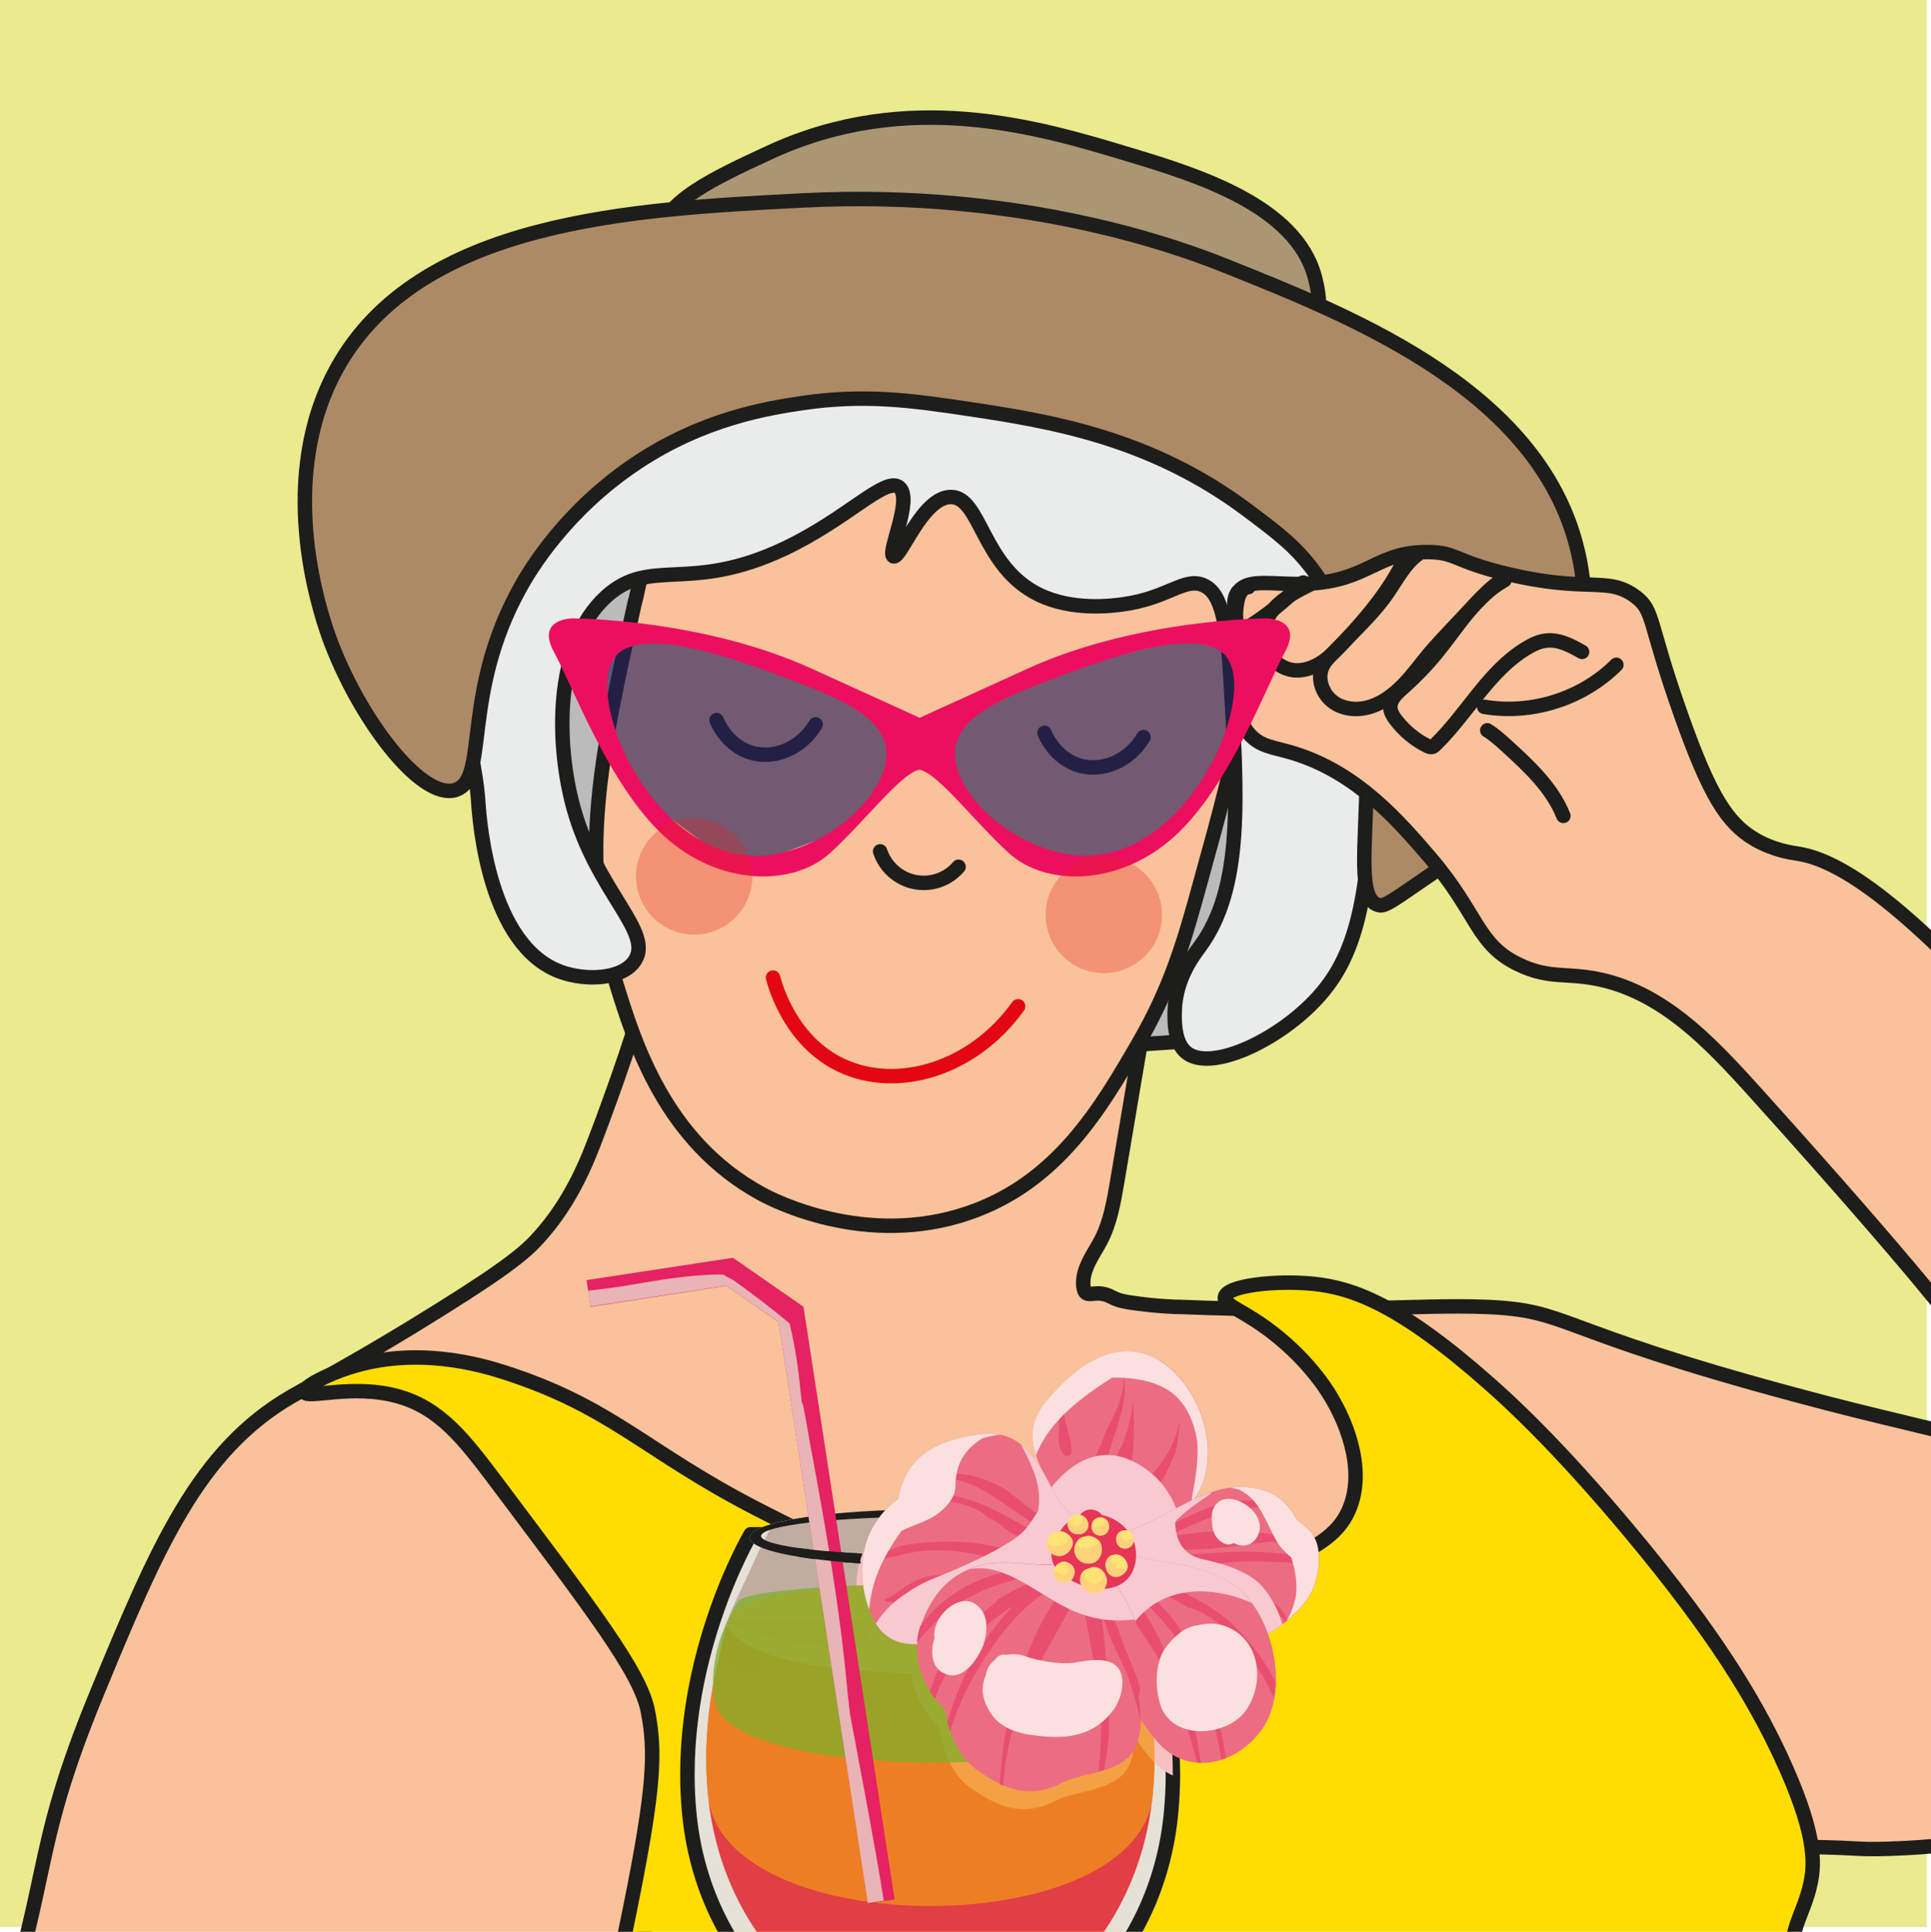<?xml version="1.0" encoding="UTF-8"?>
<svg xmlns="http://www.w3.org/2000/svg" xmlns:xlink="http://www.w3.org/1999/xlink" viewBox="0 0 100.22 100.25">
  <defs>
    <style>
      .cls-1 {
        fill: #fd0;
      }

      .cls-1, .cls-2, .cls-3, .cls-4, .cls-5, .cls-6, .cls-7, .cls-8, .cls-9 {
        stroke-linecap: round;
        stroke-linejoin: round;
        stroke-width: .75px;
      }

      .cls-1, .cls-2, .cls-4, .cls-5, .cls-6, .cls-7, .cls-8, .cls-9 {
        stroke: #1d1d1b;
      }

      .cls-10 {
        fill: #e94e70;
      }

      .cls-10, .cls-11, .cls-12, .cls-13, .cls-14, .cls-15, .cls-16, .cls-17, .cls-18, .cls-19, .cls-20, .cls-21, .cls-22, .cls-23, .cls-24, .cls-25, .cls-26, .cls-27, .cls-28, .cls-29, .cls-30, .cls-31, .cls-32 {
        stroke-width: 0px;
      }

      .cls-11 {
        fill: #ec6d82;
      }

      .cls-12 {
        fill: #e73558;
      }

      .cls-13 {
        fill: #fdd27b;
      }

      .cls-13, .cls-14, .cls-22, .cls-24 {
        mix-blend-mode: multiply;
      }

      .cls-14 {
        fill: #e8b4b5;
      }

      .cls-2 {
        fill: #ac8a66;
      }

      .cls-3 {
        stroke: #e30613;
      }

      .cls-3, .cls-21, .cls-7 {
        fill: none;
      }

      .cls-15 {
        fill: #e52262;
      }

      .cls-16 {
        fill: #29235c;
        opacity: .65;
      }

      .cls-33 {
        isolation: isolate;
      }

      .cls-17 {
        fill: #f39519;
      }

      .cls-17, .cls-18, .cls-27 {
        opacity: .74;
      }

      .cls-18 {
        fill: #e20613;
      }

      .cls-4 {
        fill: #eaeceb;
      }

      .cls-19 {
        fill: #ffe375;
      }

      .cls-20 {
        fill: #f29d9f;
      }

      .cls-22 {
        fill: #f7c0c1;
      }

      .cls-5 {
        fill: #f9c29a;
      }

      .cls-6 {
        fill: #bcbbbb;
      }

      .cls-23 {
        fill: #1d1d1b;
      }

      .cls-24 {
        fill: #f7c9d1;
      }

      .cls-34 {
        clip-path: url(#clippath);
      }

      .cls-25 {
        fill: #c0ad9f;
      }

      .cls-8 {
        fill: #aa9673;
      }

      .cls-9, .cls-30 {
        fill: #e5e1d6;
      }

      .cls-26 {
        fill: #eaea8f;
      }

      .cls-27 {
        fill: #7cae2a;
      }

      .cls-28 {
        fill: #ed0f5f;
      }

      .cls-29 {
        fill: #f6bdbf;
      }

      .cls-31 {
        fill: #fbe0e0;
        mix-blend-mode: soft-light;
      }

      .cls-32 {
        fill: #e42320;
        opacity: .3;
      }
    </style>
    <clipPath id="clippath">
      <rect class="cls-21" x=".22" y=".25" width="100" height="100"/>
    </clipPath>
  </defs>
  <g class="cls-33">
    <g id="Calque_2" data-name="Calque 2">
      <g id="persos">
        <g>
          <rect class="cls-26" width="100" height="100"/>
          <g class="cls-34">
            <g>
              <g>
                <path class="cls-6" d="M26.61,34.44l.07.34,2.48,11.68s23.1,9.07,24.43,8.46,10.47-1.01,10.47-1.01c0,0,3-13.17,3.59-13.79s-4.22-13.13-4.22-13.13l-23.96-4.07"/>
                <path class="cls-5" d="M15.09,72.49c-4.8,2.81-6.91,7.74-10.03,15.3-3.65,8.83-2.22,9.55-5.76,19.47-2.3,6.44-3.19,6.94-7.55,17.88-5,12.55-4.85,14.47-3.97,15.9,2.61,4.22,12.55,5.47,18.58,1.29,5.63-3.9,7.93-13.2,12.52-31.79.52-2.12,1.77-7.31,3.18-7.25.84.03,1.39,1.91,1.69,2.88,1.67,5.48,5.58,16.04,7.15,15.99,2.68-.07-1.15-30.82,9.84-35.66,7.1-3.13,16.05,6.47,26.43,1.39,2.25-1.1,4.44-2.82,6.76-1.99,3.7,1.33,2.33,7.23,6.56,9.64,1.73.98,2.47.29,11.72.3,4.52,0,3.77.17,5.86.1,8.99-.3,9.79-2.91,18.58-3.58,2.63-.2,3.99-.08,5.07-1.19,1.91-1.98,1.48-6.35-.4-9.24-1.6-2.46-3.95-3.35-14.31-6.06-8.06-2.11-9.03-2.19-13.81-3.48-12.77-3.43-11.67-4.39-16.09-4.57-3.56-.14-7.74.34-15.89,0-.06,0-.12,0-.19,0-.66-.03-1.31-.08-1.96-.17-.36-.05-.74-.09-1.08-.21-.21-.07-.39-.2-.6-.26-.14-.04-.28-.06-.43-.06-.14,0-.44.06-.56,0-.23-.12-.19-.66-.15-.88.12-.67.56-1.25.87-1.84.5-.94.68-2.01.86-3.06.7-4.16,1.41-8.33,2.11-12.49-1.66.42-3.33.85-4.99,1.27-1.54.39-3.11.79-4.69.63-.6-.06-1.19-.19-1.79-.22-.96-.05-1.92.19-2.86.42-1.45.36-2.91.72-4.36,1.07-.73.18-1.47.36-2.21.31-2.08-.13-3.6-1.93-4.87-3.58-.35,1.25-.72,2.5-1.11,3.73-.48,1.53-.99,3.05-1.54,4.56-.27.75-.55,1.51-.84,2.26-.67,1.76-1.53,3.42-2.8,4.84-.66.75-1.47,1.5-5.27,3.87-4,2.5-6.62,3.87-7.65,4.47Z"/>
                <path class="cls-5" d="M32.97,31.16c-1.82,8.17-2.98,13.43-.99,19.87.95,3.08,2.54,8.21,7.55,10.93.55.3,5.38,2.82,10.73.99,4.63-1.58,6.89-5.47,8.84-8.84,1.68-2.9,2.37-5.3,3.18-8.25,2.04-7.37,3.16-11.43,1.59-15.9-1.94-5.51-6.83-8.27-9.93-10.03-3.31-1.88-9.94-5.63-14.9-2.98-3.29,1.76-4.21,5.91-6.06,14.21Z"/>
                <path class="cls-4" d="M25.52,29.03c-2.5,7.31-.94,9.06-.7,12.56.07,1.02.53,7.47,4.27,8.84,1.34.49,3.25.39,3.87-.6.94-1.48-1.97-3.54-3.18-7.85-.91-3.23-1.08-8.52,1.69-11.03,2.3-2.08,4.3-.14,9.24-2.48,3.28-1.55,5.24-3.76,5.96-3.18.73.59-.65,3.42-.3,3.58.37.16,1.49-3.08,2.98-3.08,1.57,0,1.6,3.62,4.57,5.07,1.76.85,3.79.58,4.37.5,2.34-.32,3.18-1.42,4.17-.99.75.33,1.19,1.35,1.39,4.67.39,6.4.67,11.05-1.59,14.11-.28.38-1.24,1.6-1.29,3.28-.01.48-.05,1.66.6,2.19,1.26,1.03,4.81-.62,6.85-2.88,1.42-1.57,2.46-3.83,2.68-9.04.29-6.89.52-12.33-3.08-17.98-4.74-7.44-12.47-9.54-15.4-10.33-1.94-.52-14.26-3.87-20.27,2.38-1.31,1.36-3.18,1.55-6.85,12.28Z"/>
                <g>
                  <path class="cls-8" d="M34.36,12.19c-.07-1.67,2.82-3,5.56-4.27,7.24-3.35,14.01-1.31,18.68.1,3.66,1.1,8.66,2.68,9.64,6.36.12.47.41,1.57,0,2.48-2.7,5.99-33.65.71-33.88-4.67Z"/>
                  <path class="cls-2" d="M23.63,41c-1.82.53-5.08-3.84-6.56-7.95-.57-1.6-2.71-8.26.4-13.91,4.25-7.72,15.39-8.29,24.24-8.74,11.52-.59,19.76,2.54,21.86,3.38,6.88,2.75,16.58,6.63,18.38,15.1.78,3.64.16,8.64-2.88,12.62-1.1,1.43-2.78,2.48-5.96,4.67-1.13.78-1.34.87-1.59.79-2.11-.62,1.66-10.66-3.38-17.39-.93-1.24-1.81-1.9-3.38-3.08-5.06-3.8-10.31-4.64-14.5-5.27-2.95-.44-5.38-.78-8.64-.3-1.79.27-5.08.79-8.54,3.08-3.73,2.47-5.59,5.61-6.06,6.46-3.11,5.56-1.63,10.02-3.38,10.53Z"/>
                </g>
                <path class="cls-5" d="M64.24,30.74c.55-.78,1.83-.36,3.65-.45,3.18-.16,3.54-1.68,6.26-1.64,1.46.02,1.28.46,4.02,1.12,4.27,1.03,5.25.1,6.71,1.19,1,.75.63,1.26,2.38,6.18,1.47,4.14,2.37,5.56,3.8,6.41,1.01.59,1.94.7,2.24.75,6.07.91,16.74,16.11,27.72,26.82,5.59,5.46,10.87,9.37,9.91,13.49-.31,1.34-1.36,3.01-2.61,4.25-2.08,2.06-4.72,2.93-6.18,3.05-4.04.35-7.23-4.25-20.49-22.95,0,0-1.84-2.6-10.51-12.22-2.49-2.76-5.11-5.57-8.87-6.04-1.18-.15-2.05,0-3.35-.6-2.29-1.04-2.17-2.65-4.69-5.59-1.65-1.92-3.82-4.44-7.15-5.44-1.01-.3-1.66-.32-2.24-.97-.91-1.03-.2-2.04-.67-5.74-.11-.83-.2-1.25.07-1.64Z"/>
                <path class="cls-1" d="M63.57,67.32c.09-.61,2.63-.89,4.57-.7,2.07.21,4.5,1.07,9.14,5.17.98.86,3.54,3.18,7.35,7.75,4.43,5.31,6.43,8.71,7.75,11.52,1.86,3.97,1.82,5.58,1.59,6.66-.35,1.66-1.23,2.57-.79,3.87.42,1.25,1.65,1.64,3.18,2.58,2.34,1.44,2.57,2.46,4.97,4.77,2.19,2.11,5.43,3.99,11.92,7.75,3.61,2.09,3.82,2.08,4.97,2.98,3.25,2.55,7.25,7.15,6.16,9.14-.83,1.52-3.9.22-10.73.35-3.46.06-3.03.4-15.05,2.24-9.59,1.46-10.73,1.38-13.56,2.68-2.79,1.28-6.2,2.85-8.64,6.41-1.91,2.77-1.88,4.79-4.92,9.09-1.66,2.35-2.52,3.54-3.73,3.87-2.82.79-5.78-2.47-11.18-8.2-9.44-10.02-14.23-15.08-17.58-17.43-6.51-4.58-8.37-3.63-9.84-6.71-1.89-3.99.53-7.07,3.58-22.2,1.23-6.14,1.31-8,.89-10.13-.4-2.03-2.95-5.32-7.9-11.92-1.66-2.21-2.91-3.8-5.07-4.4-2.36-.66-4.75.16-4.84-.22-.07-.27,1.13-.89,2.31-1.27,3.53-1.13,6.85-.13,7.97.22,5.71,1.82,7.32,4.1,13.26,7.15,2.78,1.43,6.24,3.17,11.1,4.1.84.16,7.07,1.28,14.31-.82,3.6-1.04,4.71-2.09,5.22-3.2,1.07-2.35-.46-5.15-.75-5.66-.76-1.39-2.23-3.05-4.1-4.25-.93-.6-1.62-.86-1.56-1.19Z"/>
                <g>
                  <path class="cls-9" d="M57.59,79.62s4,6.75,3.17,14.64c-.83,7.89-7.1,12.82-12.39,12.82h-.19c-5.29,0-11.56-4.93-12.39-12.82-.83-7.89,3.17-14.64,3.17-14.64h18.62Z"/>
                  <path class="cls-30" d="M57.65,79.79c0,.81-4.2,1.46-9.37,1.46s-9.37-.65-9.37-1.46,4.2-1.46,9.37-1.46,9.37.65,9.37,1.46Z"/>
                  <path class="cls-25" d="M45.83,78.38c-2.42.1-4.44.35-5.67.68-.43.69-.78,1.43-1.11,2.17-.57,1.3-1.37,2.65-1.63,4.06-.29,1.56,2.02,2.24,2.39.66,0-.02.01-.04.02-.06.37-.04.73-.23,1-.57.3-.39.64-1.07.98-1.84.11,0,.21,0,.32-.02.02.25.04.5.06.74.06.7.71,1.19,1.31,1.13.05,1.41,2.26,1.4,2.26-.05,0-.84-.07-1.7-.14-2.56.18-1.43.25-2.89.22-4.34Z"/>
                  <path class="cls-18" d="M58.63,83.94c0-.96-4.63-1.74-10.35-1.74s-10.35.78-10.35,1.74c0,.03-.01.04-.03.04-.83,2.5-1.5,5.74-1.15,9.21.77,7.63,6.56,12.39,11.45,12.39h.17c4.89,0,10.68-4.77,11.45-12.39.35-3.47-.32-6.71-1.16-9.21-.02,0-.04-.02-.04-.04Z"/>
                  <path class="cls-29" d="M58.63,83.94c0,.96-4.63,1.74-10.35,1.74s-10.35-.78-10.35-1.74,4.63-1.74,10.35-1.74,10.35.78,10.35,1.74Z"/>
                  <path class="cls-23" d="M48.28,78.33c-5.18,0-9.37.65-9.37,1.46s4.2,1.46,9.37,1.46,9.37-.65,9.37-1.46-4.2-1.46-9.37-1.46ZM48.31,80.71c-4.87,0-8.81-.45-8.81-1s3.95-1,8.81-1,8.81.45,8.81,1-3.94,1-8.81,1Z"/>
                  <path class="cls-22" d="M58.84,84.55c-.06-.19-.12-.39-.18-.57-.02,0-.04-.02-.04-.04,0-.3-.46-.59-1.27-.84-.52.3-1.08.56-1.68.75-2.17.68-4.46.82-6.71.84-1.84.02-3.73.11-5.55-.24-1.1-.21-3.44-.31-4.03-1.41-.92.26-1.45.57-1.45.89,0,.03-.01.04-.03.04-.05.15-.1.32-.15.48,1.33,1.97,6.18,2.18,7.95,2.32,2.69.22,5.56.08,8.21-.4,1.93-.34,3.45-.96,4.93-1.84Z"/>
                  <path class="cls-20" d="M38.01,84.16c.65.86,5,1.52,10.27,1.52s9.62-.66,10.26-1.52h-20.53Z"/>
                  <path class="cls-22" d="M57.59,79.62h-12.24c-.07.09-.14.19-.21.29-.06.09-.11.18-.16.27-.02.03-.03.06-.05.09-.03.06-.06.12-.09.18-.02.04-.03.08-.05.12-.02.06-.05.11-.07.17-.02.04-.03.08-.04.13-.02.06-.04.11-.05.17-.01.04-.02.09-.04.13-.01.06-.03.12-.04.18,0,.04-.02.09-.03.13-.01.06-.02.13-.03.19,0,.04-.01.08-.02.12,0,.08-.02.16-.02.24,0,.04,0,.07,0,.11,0,.09,0,.19,0,.28,0,.04,0,.09,0,.13,0,.06,0,.13,0,.19,0,.05,0,.09.01.14,0,.06.01.12.02.18,0,.05.01.09.02.14,0,.06.02.12.03.18,0,.05.02.09.03.14.01.06.02.12.04.18,0,.04.02.09.03.13.02.06.03.13.05.19.01.04.02.07.03.11.03.09.06.17.09.26,0,.01,0,.02.01.04,0,0,0,0,0,0h0c.08.2.16.4.26.58.51.96,1.33,1.25,2.22,1.22-.06.9.21,1.74.68,2.47,0,0,0,0,0,0,0,0,0,0,0,.01.08.12.16.24.26.36,0,0,0,0,0,.01,0,0,0,0,0,0,.15.18.3.36.47.53.05.24.11.47.17.7,0,0,0,0,0,0,.27,1,.68,1.91,1.57,2.52,1.49,1.04,2.76,1.44,4.37.61.5-.26,1.22-.38,1.92-.57,0,0,0,0,0,0,.85-.24,1.66-.59,1.96-1.46.14-.41.2-.84.21-1.28.23.39.51.78.87,1.18.33.38.7.65,1.1.83.02-6.93-3.29-12.5-3.29-12.5Z"/>
                  <path class="cls-17" d="M58.63,83.94c0-.96-4.63-1.74-10.35-1.74s-10.35.78-10.35,1.74c0,.03-.01.04-.03.04-.83,2.5-1.5,5.74-1.15,9.21.77,7.63,22.31,7.63,23.08,0,.35-3.47-.32-6.71-1.16-9.21-.02,0-.04-.02-.04-.04Z"/>
                  <path class="cls-27" d="M58.65,83.17c0-.53-4.56-.97-10.19-.97s-10.19.43-10.19.97c0,.01-.01.02-.03.02-.82,1.39-1.48,3.19-1.14,5.11.76,4.23,21.95,4.23,22.71,0,.34-1.93-.32-3.72-1.14-5.11-.02,0-.03,0-.03-.02Z"/>
                  <g>
                    <g>
                      <g>
                        <path class="cls-11" d="M60.17,70.61c-2.25-1.37-4.45.37-5.9,2.14-2.09,2.56,1.34,4.67,1.05,7.24-.05.41.3.64.65.65.17.14.39.2.64.12,2.16-.66,5.1-1.53,5.88-3.98.68-2.12-.37-5-2.32-6.19Z"/>
                        <path class="cls-10" d="M55.57,74.8c-.18-.73-.48-1.46-.28-2.18-.03.02-.06.04-.08.09-.22.45-.24,1.03-.26,1.53-.02.41-.03.92.26,1.25.11.13.37.07.4-.11.03-.17-.03-.29-.03-.46,0-.04,0-.09,0-.13Z"/>
                        <path class="cls-10" d="M58.64,77.68c-.78.73-1.29,1.91-2.04,2.73,0,0,0-.02,0-.02,0-.05-.02-.09-.04-.12,0,0,0-.01,0-.02.58-.9,1.16-1.77,1.54-2.8.2-.55.42-1.11.62-1.67.2-1,.12-2,.09-3.01-.01.02-.03.04-.03.07-.03.17-.05.34-.06.51-.09.43-.2.85-.34,1.27-.24.74-.77,1.38-.99,2.13-.09.29-.18.61-.28.93.13-.73.24-1.47.42-2.2.3-1.16,1.04-2.65.81-3.92,0-.1,0-.2,0-.3,0-.06-.03-.11-.06-.14.19.95-.32,2.09-.84,3.07-.2.53-.44,1.07-.65,1.57-.64,1.53-.4,3.37-1.12,4.84.09.04.19.06.28.06.17.14.39.2.64.12.26-.08.52-.16.8-.25.32-.32.63-.63.9-1,.58-.79,1.07-1.6,1.71-2.35.1-.11.2-.21.3-.31.28-.48.47-.99.71-1.49.1-.49.16-.98.22-1.48-.03.03-.06.06-.07.11-.34,1.53-1.42,2.64-2.53,3.67Z"/>
                        <path class="cls-24" d="M59.6,76.33c-2.05-1.55-3.76-.72-5.06.88.46.9.89,1.81.78,2.79-.05.41.3.64.65.65.17.14.39.2.64.12,1.47-.45,3.3-1,4.57-2.07-.25-.92-.81-1.79-1.58-2.37Z"/>
                        <path class="cls-31" d="M60.17,70.61c-2.25-1.37-4.45.37-5.9,2.14-.8.97-.79,1.88-.5,2.77.69-1.8,2.39-3.03,3.95-4.03.9-.01,1.79.09,2.62.49,1.08.52,1.63,1.66,1.8,2.86.07.94-.1,1.93-.26,2.76-.02.13-.02.24,0,.34.25-.34.46-.72.6-1.15.68-2.12-.37-5-2.32-6.19Z"/>
                      </g>
                      <g>
                        <path class="cls-11" d="M56.78,79.26c-1.99-.53-2.19-2.67-3.4-3.95-1.02-1.07-2.03-1.02-3.39-.73-2.13.46-3.11,1.61-3.37,3.2-.43.31-.83.71-1.18,1.24-.97,1.46-.86,3.59-.07,5.08,1.03,1.95,3.37,1.13,4.88.47,2.49-1.08,4.8-1.47,6.39-3.81.02-.03.04-.06.05-.09.67-.11.87-1.2.08-1.41Z"/>
                        <path class="cls-10" d="M47.5,82.85c.1-.04.21-.06.31-.1.14-.11.28-.21.43-.3.38-.23.78-.45,1.22-.56.25-.06.5-.12.74-.21-.03-.02-.06-.03-.1-.03-.13,0-.27,0-.4,0-.05.02-.11.04-.17.03-.04,0-.08,0-.11,0-.07,0-.14.01-.22.02-.36,0-.73.05-1.05.11-.02,0-.04,0-.06.01-.46.14-.9.37-1.29.65-.31.22-.6.43-.93.57.45.26,1.2-.03,1.63-.18Z"/>
                        <g>
                          <path class="cls-10" d="M57.22,79.62c-.62-.03-1.22-.13-1.73-.36-.65-.3-1.29-.54-1.9-.86-.45-.34-.88-.72-1.32-1.06-.8-.46-1.66-.83-2.56-.85-.28,0-.55.01-.81.05-.11.05-.23.09-.34.14-.08.05-.17.1-.26.15,0,0,.01,0,.02,0,.05.03.12.05.18.02.09-.04.17-.07.26-.09,1.81-.2,3.37,1.43,4.81,2.24,0,0,0,0,.01,0,.18.12.37.24.56.35.18.1.56.22.84.37-.18.05-.4.07-.54.11,0,0,0,0,0,0-.53-.23-1.04-.5-1.5-.76-1.62-.89-3.22-1.77-5.1-1.44-.04,0-.07.03-.09.05,0,0,0,0,0,0-.08,0-.14.04-.17.1.36-.05.73-.06,1.15.02.84.16,1.92.32,2.56.96.32.15.62.33.88.58.11.07.22.14.33.22.52.25,1.03.51,1.53.76.56.28,1.23.37,1.86.41.09.01.17.03.26.04.16.02.33.02.49,0,0-.01.02-.02.02-.03.02-.03.04-.06.05-.09.48-.08.71-.65.52-1.05Z"/>
                          <path class="cls-10" d="M56.61,80.81c-.37.1-.76.17-1.17.17-1.34.02-2.57-.47-3.86-.74-1.12-.24-2.18-.29-3.33-.2-.81.07-1.95.09-2.5.78-.03.04-.04.08-.05.12.26-.09.54-.15.83-.18,1.25-.38,2.6-.39,3.93-.13,1.3.26,2.54.74,3.83,1,.5.1,1,.11,1.5.12.28-.28.55-.59.8-.95Z"/>
                        </g>
                        <path class="cls-24" d="M56.78,79.26c-1.99-.53-2.19-2.67-3.4-3.95-.12-.13-.25-.24-.37-.34,0,.03.02.05.03.08.62,1.18,1.06,2.2.83,3.38-.21.32-.41.65-.67.95-.7.8-2.95,1.79-3.91,2.19-.16.07-.32.14-.48.2-.63.24-1.21.52-1.72.88-.66.42-1.22.93-1.63,1.61,1.07,1.75,3.32.96,4.79.32,2.49-1.08,4.8-1.47,6.39-3.81.02-.03.04-.06.05-.09.67-.11.87-1.2.08-1.41Z"/>
                        <path class="cls-31" d="M50.96,74.65c.28-.09.59-.16.94-.2-.57-.11-1.19-.02-1.91.13-2.13.46-3.11,1.61-3.37,3.2-.43.31-.83.71-1.18,1.24-.85,1.28-.87,3.07-.33,4.5.15-1.6.73-2.74,1.68-4.08.65-.32,1.4-.5,1.95-.94.42-.33.84-.8.85-1.38.01-1.16.47-1.89,1.38-2.47Z"/>
                      </g>
                      <g>
                        <path class="cls-11" d="M60.08,83.92c1.26.5,2.72,1.08,4.09,1.04.57-.02,1.13-.09,1.69-.2.85-.46,2.01-1.5,2.34-2.43.33-.92.48-2.32-.37-3.04-.16-.14-.33-.28-.51-.43-.36-.67-.88-1.21-1.53-1.45-3.28-1.21-5.76,2.36-8.93,2.38-.26,0-.4.18-.43.38-.01.02-.02.04-.03.06.56,1.83,1.83,2.97,3.68,3.7Z"/>
                        <path class="cls-10" d="M61.65,81.23c1.32,0,2.61-.27,3.94-.19.11,0,.23.01.35.02.83,0,1.68.04,2.48.21.01-.13.02-.26.02-.39-.22-.04-.45-.08-.68-.11-1.21-.17-2.44-.28-3.66-.24-1.31.04-2.64.18-3.95.27-.64.04-1.64-.09-2.47-.41.08,0,.15,0,.23-.02.09.01.18.03.26.04,1.16.23,2.36.01,3.53.01,1.45,0,2.88-.29,4.31-.42.13.02.26.04.39.06.63.11,1.31.2,1.99.26-.02-.08-.04-.15-.07-.23-1.52-.42-3.06-.63-4.74-.63,0,0,0,0-.01,0-.02,0-.03,0-.05,0-.99,0-2.02.16-3.05.29.08-.03.17-.06.25-.09.96-.43,1.93-.92,2.96-1.17.99-.25,2.02-.3,3.02-.46-.04-.04-.08-.07-.11-.11-.76-.04-1.51-.09-2.27-.04-.25.04-.51.08-.76.13-1.06.21-2.03.78-3.02,1.19-.75.32-1.71.59-2.6.66-.2-.01-.4-.03-.6-.06-.03,0-.07-.02-.1-.03-.12.01-.25.02-.37.02-.26,0-.4.18-.43.38-.01.02-.02.04-.03.06.02.06.05.12.07.18,0,0,0,0,0,0,.72.89,1.61,1.62,2.74,1.79.36.11.73.19,1.1.26.38.08.77.13,1.15.18.01,0,.02,0,.03,0,1.87.04,4.03.21,5.24,1.52.02-.01.03-.02.05-.04-.24-1.36-2.74-1.67-3.81-1.8-.59-.07-1.2-.13-1.8-.21-.36-.09-.71-.2-1.07-.27-.47-.1-.89-.15-1.29-.28-.36-.18-.69-.42-1.01-.68.13.05.26.09.39.13,1.15.39,2.27.23,3.46.23Z"/>
                        <path class="cls-24" d="M60.08,83.92c1.26.5,2.72,1.08,4.09,1.04.57-.02,1.13-.09,1.69-.2.22-.12.46-.28.7-.46-.28-.96-.85-1.97-1.61-2.45-.75-.48-1.51-.69-2.37-.9-1.02-.17-1.55-.81-1.59-1.93.02-.04.05-.09.07-.13.51-.5,1.09-.91,1.7-1.32.06-.04.11-.09.14-.14-2.01.66-3.86,2.35-6.04,2.36-.26,0-.4.18-.43.38-.01.02-.02.04-.03.06.56,1.83,1.83,2.97,3.68,3.7Z"/>
                        <path class="cls-31" d="M62.95,78.36c-.07.21-.08.46-.04.7,0,.43.22.85.63,1.04.18.08.34.06.46-.01.02,0,.04,0,.06,0,.47.24,1.03.11,1.26-.49.5-1.27-1.9-2.61-2.37-1.24Z"/>
                        <path class="cls-31" d="M67.31,78.86c-.36-.67-.88-1.21-1.53-1.45-.68-.25-1.33-.29-1.95-.21.17.03.33.07.5.11,1.1.56,1.33,1.64,1.93,2.67.19.33.46.6.76.85.21.67.33,1.35.23,2.04-.1.44-.25.87-.47,1.24.61-.51,1.2-1.17,1.41-1.78.33-.92.48-2.32-.37-3.04-.16-.14-.33-.28-.51-.43Z"/>
                      </g>
                      <g>
                        <path class="cls-11" d="M64.35,82.5c-1.26-1.1-3.14-1.33-4.71-1.58-.24-.04-.49-.1-.76-.17-.08-.07-.18-.09-.27-.07-.72-.19-1.48-.35-2.09-.07-.11.05-.17.14-.2.25-.21.1-.36.35-.22.62.5.99,1.16,1.91,1.67,2.89.2,1.18.25,2.39.67,3.52.1.27.27.51.47.73.26.61.64,1.17,1.17,1.78,1.59,1.83,4.14,1.18,5.44-.69,1.38-1.99.59-5.66-1.16-7.2Z"/>
                        <path class="cls-10" d="M66.21,87.32c-.55-1.12-1.31-2.14-2.22-3.01-.95-.91-2.09-1.39-3.22-2.04-.43-.25-.86-.48-1.28-.71.77.15,1.5.24,2.29.36.86.13,1.8.34,2.64.66-.03-.02-.05-.05-.07-.07-.14-.12-.28-.22-.43-.32-.35-.15-.7-.29-1.05-.39-.45-.13-.9-.23-1.36-.34-.63-.07-1.26-.13-1.88-.27-.64-.15-1.25-.42-1.87-.64-.03-.02-.06-.04-.09-.06-.41-.05-.81-.04-1.16.12-.1.04-.15.13-.18.22.48.77.93,1.44,1.56,2.14.84.94,1.55,1.96,2.2,3.04.05.12.11.24.16.36.77,1.35,1.26,2.92,1.68,4.39.07.24.14.48.2.72.07,0,.13,0,.2,0-.26-1.68-.57-3.37-1.36-4.88-.15-.29-.31-.57-.48-.85-.44-1.01-.96-1.95-1.62-2.85-.18-.25-.37-.5-.55-.75.99.87,1.95,1.75,2.71,2.84,1.25,1.82,2.01,4.09,2.36,6.33.08-.03.16-.05.24-.08-.38-2.47-1.15-4.8-2.61-7.05-.4-.5-.84-.96-1.29-1.38-.32-.3-.65-.58-.98-.87.99.46,1.97.92,2.89,1.48.88.19,1.64.8,2.29,1.53.95.85,1.64,1.98,2.19,3.15.04-.25.07-.5.08-.76Z"/>
                        <path class="cls-24" d="M64.97,83.19c-.19-.26-.4-.49-.62-.69-1.26-1.1-3.14-1.33-4.71-1.58-.24-.04-.49-.1-.76-.17-.08-.07-.18-.09-.27-.07-.72-.19-1.48-.35-2.09-.07-.11.05-.17.14-.2.25-.21.1-.36.35-.22.62.5.99,1.16,1.91,1.67,2.89.1.58.16,1.18.25,1.76.15-.71.42-1.39.88-1.97,1.52-1.92,4.03-1.88,6.08-.97Z"/>
                        <path class="cls-31" d="M63.53,84.37c-.43-.15-.9-.14-1.35-.03-.67.05-1.3.64-1.68,1.16-.57.77-.56,2.07-.28,2.96.61,1.92,3.55,1.69,4.5.22.97-1.51.62-3.69-1.18-4.31Z"/>
                      </g>
                      <g>
                        <path class="cls-11" d="M59.03,84.41c-.41-1.26-1.18-2.38-2.03-3.4-.1-.31-.49-.46-.75-.22-.05,0-.1,0-.15.04-1.65.82-3.54-.08-5.26.41-1.44.41-2.33,1.33-2.93,2.79-.74,1.8-.08,3.48,1.12,4.65.28,1.26.65,2.46,1.74,3.22,1.49,1.04,2.76,1.44,4.37.61,1.12-.58,3.34-.46,3.87-2.03.26-.77.26-1.59.13-2.41.1-.36.17-.73.2-1.11.03-.23.05-.47.06-.7.03-.65-.12-1.27-.36-1.85Z"/>
                        <path class="cls-10" d="M58.05,84.54c-.07-.14-.13-.28-.2-.42-.27-.75-.5-1.53-.63-2.31-.03-.2-.05-.4-.07-.6-.05-.07-.11-.13-.16-.2-.1-.31-.49-.46-.75-.22-.05,0-.1,0-.15.04-.74.37-1.54.39-2.34.35-.64.11-1.27.31-1.9.47-1.09.28-2.11.81-2.99,1.55-.3.27-.6.54-.85.86-.09.11-.17.23-.26.35-.09.28-.14.55-.16.82.29-.35.61-.69.92-1.01,1.23-1.25,2.65-1.82,4.26-2.27.57-.16,1.17-.23,1.75-.33-.17.11-.34.22-.51.32-.22.08-.43.16-.63.24-.57.23-1.1.51-1.61.83-.02.05-.05.11-.1.15-.76.6-1.44,1.26-2.1,1.96-.58.8-1,1.7-1.31,2.66.09.13.18.26.27.38.74-2.15,2.15-3.59,3.93-4.74.03-.02.06-.04.1-.06-.5.52-.96,1.11-1.38,1.69-.95,1.34-1.58,2.79-2.01,4.33.04.15.09.31.14.46.5-1.57,1.24-3.04,2.21-4.39,0-.01.02-.03.03-.04.78-1.16,1.75-2.17,2.88-2.91.37-.24.78-.39,1.16-.58-.36.48-.74.95-1.06,1.46-.16.25-.3.51-.45.76,0,.02,0,.04-.02.06-1.33,2.64-2.01,5.45-2.17,8.39.06.03.12.06.18.08.13-2.24.82-4.31,1.85-6.28.62-1.18,1.32-2.32,1.9-3.54.1-.21.21-.44.31-.67.02.16.03.31.05.47.11,1.12.33,2.24.54,3.35,0,.04.01.07.02.1.49,1.9.47,3.87.28,5.83.1-.03.19-.05.28-.09.1-.52.19-1.04.23-1.59.01-.09.02-.18.03-.28,0,0,0-.02,0-.03,0-.02,0-.04,0-.06,0-.11,0-.23,0-.34.02-1.08-.09-2.18-.15-3.26-.04-.83-.15-1.66-.24-2.48.06.12.11.25.17.37,0,.03.02.06.02.08.28.92.76,1.75,1.13,2.62.25.69.46,1.38.62,2.09.02.12.04.24.06.36.02-.42,0-.85-.08-1.28.04-.14.07-.29.1-.43-.34-1.06-.84-2.04-1.17-3.1Z"/>
                        <path class="cls-24" d="M55.83,83.65c1.08.44,2.04.51,3.06.39-.43-1.11-1.13-2.1-1.89-3.02-.1-.31-.49-.46-.75-.22-.05,0-.1,0-.15.04-1.65.82-3.54-.08-5.26.41-.19.05-.37.12-.54.19,1.91-.4,3.71,1.47,5.54,2.22Z"/>
                        <path class="cls-31" d="M50.02,83.09c-.78.08-1.64,1.02-1.52,1.92-.03.12-.07.24-.09.37-.09.53.02,1.14.5,1.41.92.53,1.67-.44,2.05-1.24.19-.39.27-.93.22-1.37-.06-.6-.57-1.15-1.15-1.09Z"/>
                        <path class="cls-31" d="M57.44,86.2c-.61-.13-1.13,0-1.74.09-.65.09-1.85-.1-2.46-.33-.31-.12-.67-.15-1.01-.08-.19-.05-.4,0-.58.23,0,0-.01.02-.02.03-.22.17-.4.41-.46.75,0,.01,0,.02,0,.03-.26.59-.24,1.18.2,1.91.64,1.06,1.91,1.21,2.95,1.29,1.39.1,2.59-.19,3.48-1.4.52-.71.81-2.26-.35-2.51Z"/>
                      </g>
                      <g>
                        <path class="cls-12" d="M58.94,80.38c-.12-.9-.91-1.59-1.75-1.76-.27-.34-.85-.43-1.17.05.03-.04.05-.07.06-.09-.02.03-.06.06-.1.08-.2.09-.38.18-.55.33-.26.22-.45.5-.61.8-.47.89-.28,1.61.59,2.12.79.46,1.65.74,2.53.41.81-.3,1.11-1.13,1-1.94Z"/>
                        <path class="cls-12" d="M56.08,78.58s.04-.05,0,0h0Z"/>
                      </g>
                    </g>
                    <path class="cls-19" d="M55.6,79.8c-.18-.26-.46-.39-.73-.32-.16,0-.3.08-.41.21-.42.55.21,1.33.83.98.28-.16.52-.56.3-.87Z"/>
                    <path class="cls-19" d="M56.18,78.66c-.13-.08-.28-.08-.41-.03-.18.04-.34.19-.36.44,0,.07,0,.13.03.18.05.2.21.34.45.36,0,0,.01,0,.02,0,.11.01.22,0,.32-.06.37-.22.3-.7-.04-.9Z"/>
                    <path class="cls-19" d="M57.15,80.15c-.08-.24-.26-.33-.48-.42-.13-.05-.26-.04-.37.01-.35.03-.55.39-.52.73.04.45.42.74.87.66.43-.08.63-.59.5-.98Z"/>
                    <path class="cls-19" d="M57.11,78.74c-.61,0-.61.95,0,.95s.61-.95,0-.95Z"/>
                    <path class="cls-19" d="M58.1,80.69c-.12-.04-.23-.03-.33,0-.01,0-.03,0-.04.01-.02,0-.05.02-.07.04-.02.01-.03.02-.05.03-.14.1-.23.26-.23.46,0,.06.01.12.04.18.02.1.06.19.13.27.29.29.67.15.89-.13.23-.3-.03-.74-.34-.85Z"/>
                    <path class="cls-19" d="M58.39,79.41c-.61,0-.61.95,0,.95s.61-.95,0-.95Z"/>
                    <path class="cls-19" d="M57.42,81.86c-.09-.36-.46-.65-.84-.5-.01,0-.02.01-.03.02-.3.03-.5.3-.48.62.02.43.38.65.77.68.44.03.69-.44.59-.82Z"/>
                    <path class="cls-19" d="M55.37,81.07c-.15-.06-.28-.03-.38.04-.09.04-.17.09-.21.18-.11.21-.1.37-.01.59.1.24.41.26.62.23.23-.04.39-.31.39-.53,0-.26-.18-.43-.4-.51Z"/>
                    <path class="cls-13" d="M57.15,80.15s-.04-.08-.06-.12c-.03,0-.05.01-.08.03-.21.15-.41.29-.68.3-.09,0-.2-.02-.29-.07-.03-.02-.06-.04-.09-.05,0,0-.01,0-.02-.01-.04-.03-.07-.06-.11-.09,0,0,0,0-.01,0-.04.1-.05.22-.05.33.04.45.42.74.87.66.43-.08.63-.59.5-.98Z"/>
                    <path class="cls-13" d="M58.43,81.53c.04-.05.06-.11.07-.17-.01,0-.03,0-.04,0-.2.08-.41.11-.59-.04-.19-.16-.17-.39-.18-.62-.01,0-.03.01-.04.02-.02.01-.03.02-.05.03-.14.1-.23.26-.23.46,0,.06.01.12.04.18.02.1.06.19.13.27.29.29.67.15.89-.13Z"/>
                    <path class="cls-13" d="M58.69,79.88c-.27.2-.58-.06-.52-.37,0-.02,0-.03,0-.05-.38.19-.31.9.22.9.32,0,.47-.26.45-.51-.05,0-.1,0-.15.04Z"/>
                    <path class="cls-13" d="M57.36,79.03c-.15.18-.29.21-.5.22-.09-.03-.15,0-.2.05,0,0,0,0,0,0,.04.2.18.37.44.37.42,0,.54-.45.38-.72-.05,0-.09.03-.13.07Z"/>
                    <path class="cls-13" d="M55.77,81.58c0-.26-.18-.43-.4-.51-.04-.01-.07-.02-.11-.03-.01.07,0,.14.07.19.19.15.14.4-.05.52-.1.06-.38-.12-.45-.18-.04-.03-.08-.08-.12-.12-.03.14-.01.27.05.42.1.24.41.26.62.23.23-.04.39-.31.39-.53Z"/>
                    <path class="cls-13" d="M57.28,81.59c0,.1,0,.19-.02.28-.08.22-.32.36-.57.31-.33-.06-.37-.34-.41-.62,0-.02-.01-.04-.02-.06-.13.12-.22.29-.21.5.02.43.37.64.75.67.04,0,.08,0,.11,0,0,0,0,0,0,0,.38-.03.59-.46.5-.81-.03-.1-.07-.19-.13-.27Z"/>
                    <path class="cls-13" d="M56.18,78.66s0,0,0,0c0,.13-.01.27-.1.41-.18.3-.48.02-.62-.17-.02.05-.04.11-.04.18,0,.07,0,.13.03.18.05.2.21.34.45.36,0,0,.01,0,.02,0,.11.01.22,0,.32-.06.37-.22.3-.7-.04-.9Z"/>
                    <path class="cls-13" d="M55.6,79.8s-.03-.03-.04-.05c-.05.03-.1.07-.13.13-.04.1-.1.19-.16.27-.16.09-.42.08-.56.08-.22,0-.3-.14-.36-.31-.13.51.41,1.04.94.74.28-.16.52-.56.3-.87Z"/>
                  </g>
                  <g>
                    <polygon class="cls-15" points="30.65 67.82 30.44 66.43 38.05 65.27 38.05 65.28 41.7 67.81 41.7 67.8 46.43 98.57 45.05 98.78 40.41 68.61 37.7 66.73 30.65 67.82"/>
                    <path class="cls-14" d="M30.65,67.82l-.13-.84c.7-.08,1.4-.16,2.09-.28,1.55-.27,3.31-.57,4.88-.56.08,0,.16.05.22.12.01,0,.02,0,.03,0,.12.06.24.13.35.19.99.71,1.96,1.45,2.89,2.23.33,1.32.5,2.72.63,4.1.03.04.06.08.07.14.13.65.25,1.31.36,1.97.76,4.1,1.51,8.28,1.9,12.42.05.55.11,1.11.18,1.66.6,3.22,1.23,6.44,1.75,9.66l-.83.13-4.63-30.16-2.72-1.88-7.04,1.08Z"/>
                  </g>
                  <path class="cls-23" d="M44.51,80.61c-1.21-.07-2.27-.16-3.1-.28,0,.03,0,.06,0,.09,0,.12,0,.24,0,.36.91.15,2.03.27,3.28.35-.06-.18-.12-.35-.19-.53Z"/>
                </g>
                <path class="cls-7" d="M78.08,30.11c-1.5.84-2.41,2.41-3.5,3.75-.54.66-1.13,1.27-1.77,1.84-.32.28-.68.62-.65,1.04.02.23.14.43.28.61.44.58,1.01,1.05,1.66,1.37.07.03.14.06.21.05.07-.01.12-.06.17-.11,1.67-1.61,2.77-3.84,4.76-5.03.32-.19.67-.36,1.04-.39.65-.06,1.27.27,1.83.59"/>
                <path class="cls-7" d="M64.79,30.47c-.29,0-.47.32-.54.6-.1.41-.13.83-.08,1.25,0,.06.02.12.06.17.03.03.07.05.12.06.29.07.57-.09.82-.26.89-.6,1.72-1.29,2.47-2.06"/>
                <path class="cls-7" d="M72.9,29.03c-.79,1.63-1.97,3.03-3.21,4.35-.31.33-.62.66-.99.92-.42.3-.92.5-1.43.49-.95-.03-1.79-.95-1.73-1.9.04-.62.4-1.18.87-1.59s1.02-.69,1.58-.97"/>
                <path class="cls-7" d="M73.65,28.72c-.72.49-1.13,1.32-1.63,2.04-.54.79-1.22,1.48-1.89,2.16-.31.32-.63.64-.94.96-.21.22-.43.44-.56.72-.28.62,0,1.41.55,1.82s1.31.46,1.96.25,1.21-.64,1.69-1.13.88-1.05,1.32-1.58c.37-.44.77-.86,1.16-1.28.44-.47.88-.93,1.32-1.4.39-.41.78-.82,1.25-1.13"/>
                <path class="cls-7" d="M77.03,36.68c2.46.42,5.1-.42,6.86-2.18"/>
                <path class="cls-7" d="M77.19,37.9c.37.23.69.52,1.01.81,1.16,1.06,2.36,2.17,2.94,3.63"/>
                <path class="cls-7" d="M45.68,44.18c.27.81.95,1.42,1.79,1.59.85.17,1.72-.13,2.28-.79"/>
                <path class="cls-3" d="M40.12,50.73c.13.49.94,3.35,3.58,4.57,2.89,1.34,6.81.18,9.14-3.08"/>
                <path class="cls-7" d="M37.19,37.37c.06.16.59,1.37,1.86,1.71,1.2.32,2.56-.27,3.28-1.49"/>
                <path class="cls-7" d="M54.21,38.03c.06.16.59,1.37,1.86,1.71,1.2.32,2.56-.27,3.28-1.49"/>
                <g>
                  <path class="cls-16" d="M31.63,33h4.71l8.34,3.42s3.04,2.28,3.43,1.96,6.12-3.42,6.12-3.42c0,0,7.04-1.77,7.24-1.72s3.92.79,3.92.99-1.14,4.75-1.14,4.75l-5.02,5.18-3.88,1.17-2.39-1.25-4-4-1.51-1.1-.49,1.1-2,2-2.08,1.34-3.78,1.43-2.15-.78-4-3-3.04-6.75,1.69-1.33Z"/>
                  <path class="cls-28" d="M65.75,32.09s-6.69,0-12.42,2.61c-4.11,1.87-5.27,2.4-5.6,2.55-.33-.15-1.48-.68-5.6-2.55-5.73-2.61-12.42-2.61-12.42-2.61,0,0-1.91,0-.96,1.74.96,1.74,2.87,6.96,5.73,9.57,2.87,2.61,6.69,2.61,8.6.87,1.83-1.66,3.65-4.12,4.64-4.33.99.21,2.82,2.67,4.64,4.33,1.91,1.74,5.73,1.74,8.6-.87,2.87-2.61,4.78-7.83,5.73-9.57.96-1.74-.96-1.74-.96-1.74ZM38.97,44.4c-5.28-.24-8.75-8.36-7-10.37,1.41-1.62,6.59.32,8.53,1.05,2.73,1.02,5.16,1.94,5.47,3.67.43,2.43-3.47,5.82-7,5.66ZM56.6,44.4c-3.53.16-7.43-3.22-7-5.66.31-1.73,2.75-2.64,5.47-3.67,1.94-.73,7.12-2.67,8.53-1.05,1.75,2.01-1.72,10.13-7,10.37Z"/>
                </g>
              </g>
              <path class="cls-5" d="M166,203.54c.47-.17.56-.87.48-1.39-.18-1.23-.62-2.41-1.17-3.52-.28-.56-2.52-3.89-2.84-4.35-.37-.53-8.14-8.94-10.29-12.55-2.61-4.4-1.85-10.75-.22-23.28,1.73-13.29,2.59-19.93,5.6-27.31,3.94-9.67,7.13-11.25,7.16-17.91,0-1.6-.11-13.14-8.51-16.79-5.2-2.26-10.78.5-16.12,3.13-5.69,2.8-6.41,4.58-17.24,13.66-14.26,11.95-34.41,20.63-40.57,21.15-8.54.73-17.43,12.04-16.29,18.92.73,4.45,5.51,6.98,10.07,9.4,2.87,1.52,13.25,7.03,25.52,4.03,10.44-2.55,16.54-9.86,24.18-19.03,8.78-10.53,13.11-20.4,14.1-19.92.61.3-1.46,3.82-2.46,9.4-2.69,14.9,5.78,24.49.9,33.36-.22.4-1.09,1.94-2.24,3.81-4.43,7.23-5.94,8.03-5.6,9.63.49,2.29,3.88,2.18,12.09,5.82,5.64,2.5,8.47,3.76,10.52,6.04.66.73,1.15,1.6,1.83,2.3.21.21.42.41.59.66.26.4.98,2.47,1.19,3.05.17.47.57,1.05,1.03.84.14-.07.24-.2.32-.33.58-.97.13-1.91-.06-3.23.18,1.11.3,2.23.36,3.35.06,1.15.21,2.57,1.28,3,.19.08.4.11.58.05.54-.19.52-.95.39-1.51-.31-1.32-.62-2.64-.93-3.96.24,1.29.47,2.58.71,3.86.1.57.22,1.16.56,1.62s1.01.74,1.52.48c.3-1.96-.02-4-.88-5.79.44,1.31.88,2.62,1.31,3.92.15.44.35.95.8,1.09.55.17,1.12-.37,1.2-.94s-.18-1.13-.43-1.65c-.44-.92-.88-1.83-1.31-2.75.37,1.17.98,2.25,1.8,3.17.26.29.6.58.98.51.03,0,.06-.02.09-.03Z"/>
              <circle class="cls-32" cx="36.03" cy="45.48" r="3.02"/>
              <circle class="cls-32" cx="57.29" cy="47.48" r="3.02"/>
            </g>
          </g>
        </g>
      </g>
    </g>
  </g>
</svg>
